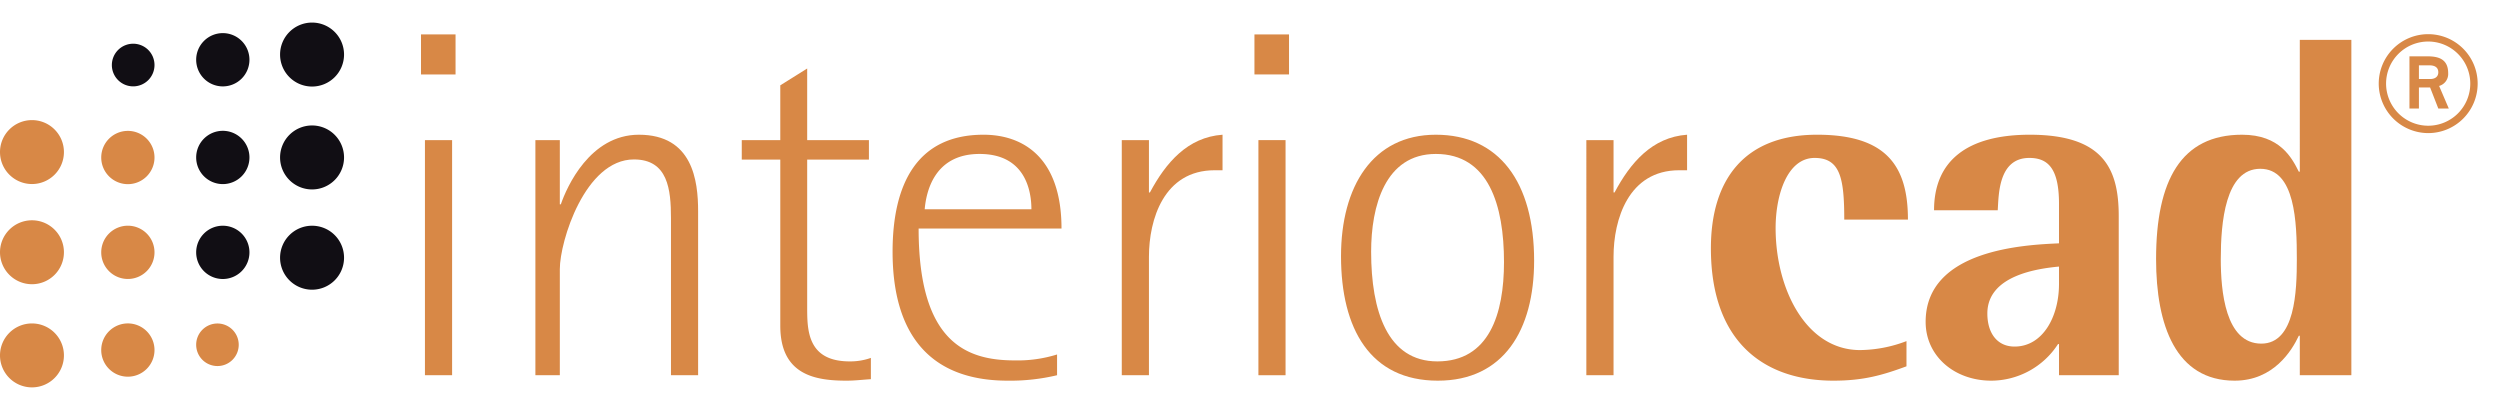 <svg id="Ebene_1" data-name="Ebene 1" xmlns="http://www.w3.org/2000/svg" viewBox="0 0 603.391 99"><defs><style>.cls-1{fill:#d88846;}.cls-2{fill:#110e14;}</style></defs><path class="cls-1" d="M101.61,8.31h8.34v9.655h-8.34Zm.952,25.507h6.556V90.563h-6.556Z"/><path class="cls-1" d="M135.117,49.311h.245c1.429-4.166,7.022-16.795,18.832-16.795,12.987,0,14.299,11.09,14.299,18.461v39.586h-6.55V52.66c0-6.905-.716-14.178-8.938-14.178-11.805,0-17.887,19.777-17.887,26.446V90.563h-5.897V33.817h5.897Z"/><path class="cls-1" d="M210.191,91.52c-1.908.111-3.822.357-5.84.357-7.513,0-16.023-1.313-16.023-13.239V38.518H179.03V33.817h9.297V20.595l6.492-4.064V33.817h14.9v4.701h-14.9V74.114c0,5.48,0,13.11,10.249,13.11a14.752,14.752,0,0,0,5.123-.843Z"/><path class="cls-1" d="M255.13,90.563a48.607,48.607,0,0,1-11.923,1.313c-18.473,0-27.777-10.848-27.777-31.115,0-16.444,5.972-28.245,21.937-28.245,9.543,0,18.834,5.472,18.834,22.649H221.716c0,27.408,11.472,31.819,23.165,31.819a31.945,31.945,0,0,0,10.249-1.43Zm-6.191-40.049c0-4.412-1.434-13.358-12.519-13.358-10.97,0-12.879,9.187-13.239,13.358Z"/><path class="cls-1" d="M270.747,33.817h6.558V46.449h.237c3.821-7.14,9.062-13.331,17.525-13.933v8.575H293.16c-12.276,0-15.855,11.911-15.855,20.862v28.61h-6.558Z"/><path class="cls-1" d="M302.768,8.31h8.347v9.655h-8.347Zm.958,25.507h6.55V90.563h-6.55Z"/><path class="cls-1" d="M323.664,61.842c0-16.813,7.629-29.326,22.886-29.326,15.253,0,23.72,11.445,23.72,30.387,0,16.808-7.394,28.974-23.239,28.974-16.328,0-23.367-12.54-23.367-30.035m23.246,25.383c12.514,0,16.091-11.45,16.091-23.963,0-13.705-3.698-26.107-16.451-26.107-12.275,0-15.617,12.632-15.617,23.606,0,14.302,3.932,26.463,15.978,26.463"/><path class="cls-1" d="M382.875,33.817H389.44V46.449h.245c3.804-7.14,9.046-13.331,17.502-13.933v8.575h-1.899c-12.282,0-15.849,11.911-15.849,20.862v28.61h-6.565Z"/><path class="cls-1" d="M460.141,88.412c-5.844,2.151-10.377,3.465-17.636,3.465-16.582,0-29.569-9.184-29.569-31.958,0-16.312,7.869-27.403,25.633-27.403,16.803,0,21.923,7.626,21.923,20.486H445.123c0-9.982-.962-14.885-7.157-14.885-6.558,0-9.41,8.84-9.41,16.925,0,14.773,7.383,29.45,20.382,29.45a32.126,32.126,0,0,0,11.204-2.164Z"/><path class="cls-1" d="M496.954,83.049h-.241a19.248,19.248,0,0,1-16.096,8.828c-8.939,0-15.851-5.96-15.851-14.191,0-17.526,24.077-18.59,32.188-18.954V49.21c0-8.357-2.516-11.093-7.162-11.093-7.502,0-7.38,8.942-7.626,12.632h-15.37c0-11.921,7.985-18.233,23.115-18.233,17.891,0,21.46,8.337,21.46,19.663V90.563H496.954Zm0-18.714c-4.902.476-17.294,2.044-17.294,11.328,0,4.758,2.389,7.983,6.57,7.983,6.778,0,10.724-7.155,10.724-15.135Z"/><path class="cls-1" d="M555.073,81.029h-.235c-1.673,3.564-6.084,10.848-15.495,10.848-14.188,0-18.959-13.356-18.959-29.336,0-19.073,6.084-30.025,20.743-30.025,9.175,0,12.037,5.601,13.71,8.924h.235V9.629h12.444V90.563H555.073Zm-9.294,1.908c8.221,0,8.578-12.766,8.578-20.396,0-8.818-.357-21.802-8.823-21.802S536,53.723,536,62.541c0,7.631,1.068,20.396,9.779,20.396"/><path class="cls-2" d="M83.037,62.189a7.72,7.72,0,1,1-7.716-7.707A7.706,7.706,0,0,1,83.037,62.189Z"/><path class="cls-2" d="M83.037,38a7.72,7.72,0,1,1-7.716-7.718A7.717,7.717,0,0,1,83.037,38Z"/><path class="cls-2" d="M83.037,13.155A7.72,7.72,0,1,1,75.321,5.448,7.717,7.717,0,0,1,83.037,13.155Z"/><path class="cls-2" d="M60.206,14.419A6.429,6.429,0,1,1,53.767,7.995,6.427,6.427,0,0,1,60.206,14.419Z"/><path class="cls-2" d="M37.29,15.708A5.146,5.146,0,1,1,32.145,10.553,5.138,5.138,0,0,1,37.29,15.708Z"/><path class="cls-2" d="M60.206,38.01a6.429,6.429,0,1,1-6.439-6.436A6.431,6.431,0,0,1,60.206,38.01Z"/><path class="cls-2" d="M60.206,60.9a6.429,6.429,0,1,1-6.439-6.419A6.432,6.432,0,0,1,60.206,60.9Z"/><path class="cls-1" d="M0,36.706a7.715,7.715,0,1,1,7.715,7.713A7.718,7.718,0,0,1,0,36.706Z"/><path class="cls-1" d="M0,60.875a7.715,7.715,0,1,1,7.715,7.723A7.719,7.719,0,0,1,0,60.875Z"/><path class="cls-1" d="M0,85.782a7.715,7.715,0,1,1,7.715,7.713A7.711,7.711,0,0,1,0,85.782Z"/><path class="cls-1" d="M24.434,84.491a6.428,6.428,0,1,1,6.428,6.424A6.42,6.42,0,0,1,24.434,84.491Z"/><path class="cls-1" d="M47.348,83.215a5.135,5.135,0,1,1,5.144,5.133A5.135,5.135,0,0,1,47.348,83.215Z"/><path class="cls-1" d="M24.434,60.89a6.428,6.428,0,1,1,6.428,6.441A6.419,6.419,0,0,1,24.434,60.89Z"/><path class="cls-1" d="M24.434,38.02a6.428,6.428,0,1,1,6.428,6.426A6.427,6.427,0,0,1,24.434,38.02Z"/><path class="cls-1" d="M574.121,20.184a11.939,11.939,0,1,1,11.938,11.941A11.979,11.979,0,0,1,574.121,20.184Zm11.938,10.161a10.161,10.161,0,1,0-10.164-10.161A10.185,10.185,0,0,0,586.059,30.345Zm-4.523-16.753h4.213c2.386,0,5.133.396,5.133,4.057a3.003,3.003,0,0,1-2.186,3.095l2.335,5.447h-2.53l-1.982-5.085h-2.696v5.085h-2.285Zm2.285,5.477h2.756c1.058,0,1.923-.503,1.923-1.616,0-1.13-.776-1.685-2.149-1.685h-2.53Z"/></svg>